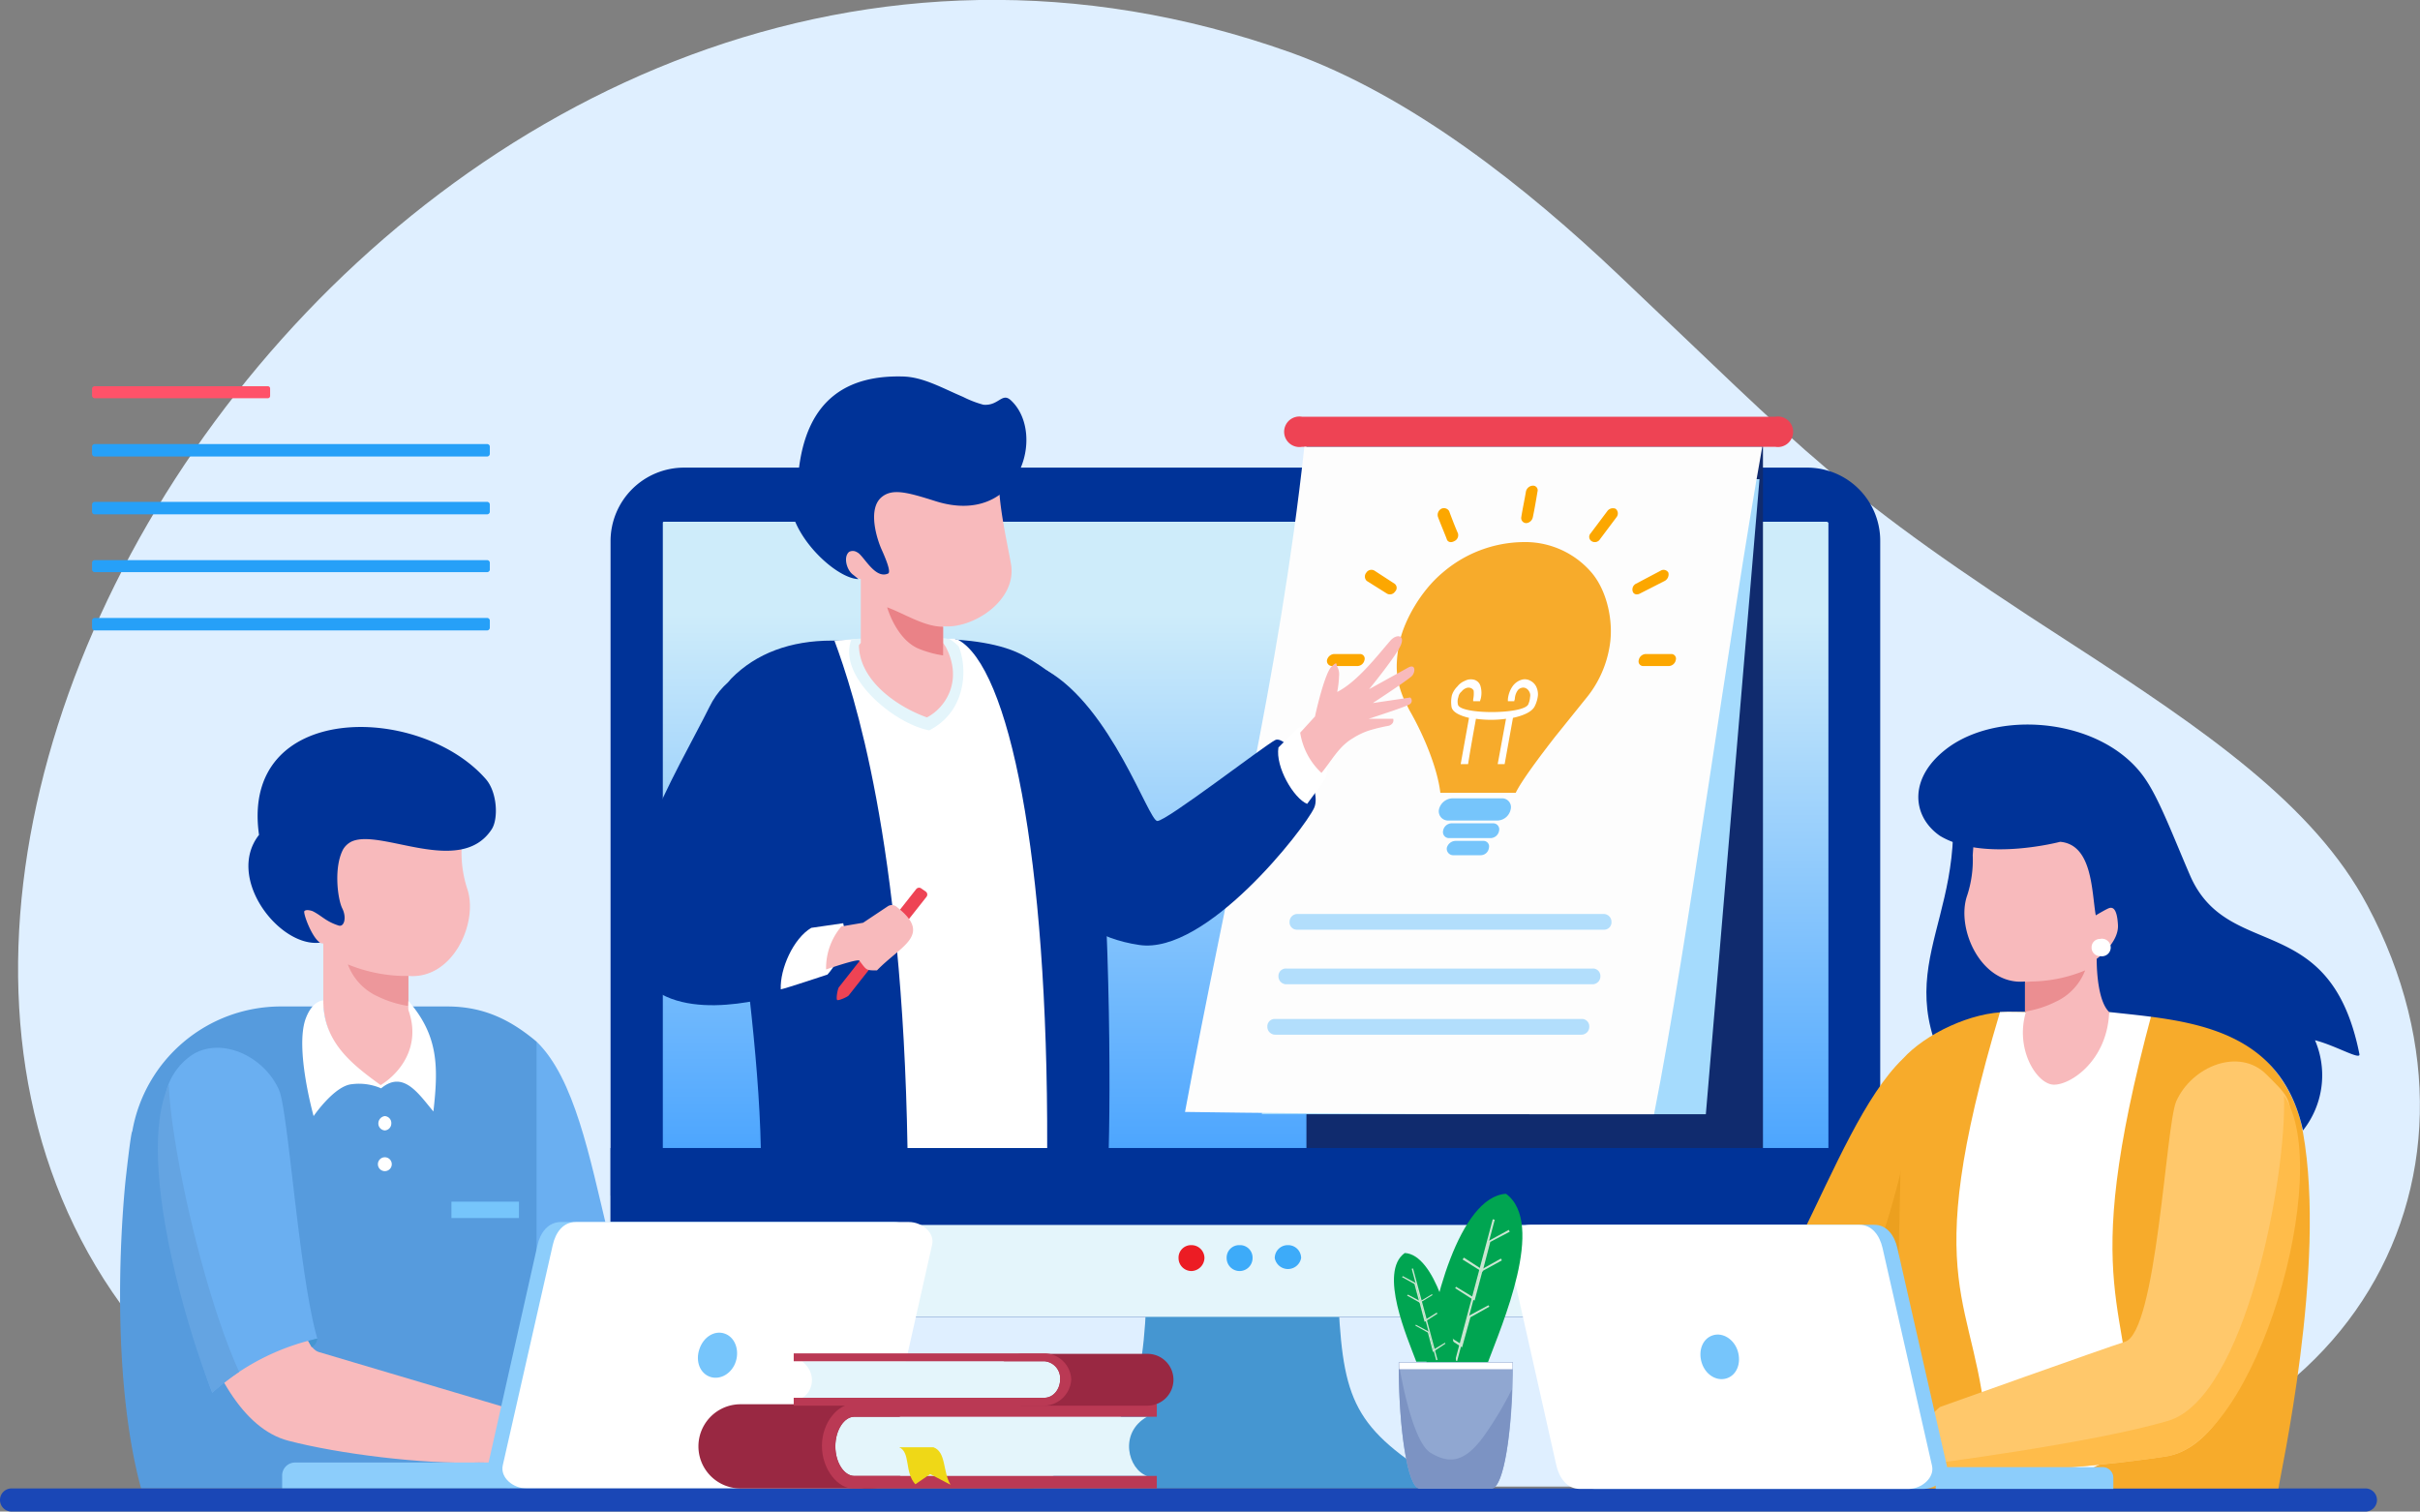 <svg id="Layer_1" data-name="Layer 1" xmlns="http://www.w3.org/2000/svg" xmlns:xlink="http://www.w3.org/1999/xlink" viewBox="0 0 523.2 326.8"><rect x="0" y="0" width="523.2" height="326.8" fill="#808080" stroke="none"/><defs><style>.cls-1,.cls-7{fill:none;}.cls-1{clip-rule:evenodd;}.cls-2{fill:#dfefff;}.cls-11,.cls-12,.cls-13,.cls-14,.cls-15,.cls-16,.cls-17,.cls-18,.cls-19,.cls-2,.cls-20,.cls-21,.cls-22,.cls-23,.cls-24,.cls-25,.cls-26,.cls-27,.cls-28,.cls-29,.cls-3,.cls-30,.cls-31,.cls-32,.cls-33,.cls-34,.cls-35,.cls-36,.cls-37,.cls-40,.cls-42,.cls-43,.cls-44,.cls-45,.cls-8,.cls-9{fill-rule:evenodd;}.cls-10,.cls-3{fill:#003398;}.cls-4{clip-path:url(#clip-path);}.cls-5{fill:url(#linear-gradient);}.cls-6{fill:#102b6e;}.cls-7{stroke:#102b6e;stroke-miterlimit:22.93;stroke-width:0.5px;}.cls-8{fill:#4596d1;}.cls-9{fill:#e4f5fb;}.cls-11{fill:#ee4354;}.cls-12{fill:#a5dbfd;}.cls-13{fill:#fdfdfd;}.cls-14{fill:#b2defc;}.cls-15,.cls-39{fill:#fff;}.cls-16{fill:#f8babc;}.cls-17{fill:#ea8287;}.cls-18{fill:#f7ab2b;}.cls-19,.cls-41{fill:#76c5fb;}.cls-20{fill:#fca700;}.cls-21{fill:#6aaff1;}.cls-22{fill:#569bdd;}.cls-23{fill:#ed979b;}.cls-24{fill:#f7aaac;}.cls-25{fill:#e88e92;}.cls-26{fill:#8ccdfb;}.cls-27{fill:#1a47b6;}.cls-28{fill:#eca01f;}.cls-29{fill:#eb8e91;}.cls-30{fill:#ffc86b;}.cls-31{fill:#ffbc4a;}.cls-32{fill:#992842;}.cls-33{fill:#ba3954;}.cls-34{fill:#efd817;}.cls-35{fill:#90a7d1;}.cls-36{fill:#7c93c3;}.cls-37{fill:#00a551;}.cls-38{fill:#cbe6d2;}.cls-40{fill:#64a4e2;}.cls-42{fill:#ec1c24;}.cls-43{fill:#3dabf9;}.cls-44{fill:#ff5269;}.cls-45{fill:#26a0f8;}</style><clipPath id="clip-path"><path class="cls-1" d="M143.5,112.8H395l.3.2V272.8l-.3.2H143.5a.2.2,0,0,1-.2-.2V113a.2.2,0,0,1,.2-.2"/></clipPath><linearGradient id="linear-gradient" x1="269.28" y1="262.54" x2="269.28" y2="132.75" gradientUnits="userSpaceOnUse"><stop offset="0" stop-color="#3d9dff"/><stop offset="1" stop-color="#ceecfa"/></linearGradient></defs><path class="cls-2" d="M278.9,11.3c26.3,9.4,51.3,29.4,71,48.1,41,38.8,47.1,47,97.7,79.6,29.5,19.1,52.7,35.1,64.2,56.7,32.2,60.4-6.2,125.7-86.5,125.7H98.9s-38.4.8-66.5-31.5C-62.5,180.4,95-54.1,278.9,11.3"/><path class="cls-3" d="M147.9,101.1H390.7a15.8,15.8,0,0,1,15.8,15.8v152a15.8,15.8,0,0,1-15.8,15.8H147.9A15.9,15.9,0,0,1,132,268.9v-152a15.9,15.9,0,0,1,15.9-15.8"/><g class="cls-4"><rect class="cls-5" x="143.3" y="112.8" width="252" height="160.26"/></g><rect class="cls-6" x="282.7" y="96.6" width="98.2" height="152.69"/><rect class="cls-7" x="282.7" y="96.6" width="98.2" height="152.69"/><path class="cls-8" d="M247.8,282.3c-1.1,21.7-4.1,27.2-24.5,39.5h90.6c-20.5-12.3-23.4-17.8-24.5-39.5l-20.8-1.8Z"/><path class="cls-9" d="M406.5,258.5v10.4a15.8,15.8,0,0,1-15.8,15.8H147.9A15.9,15.9,0,0,1,132,268.9V258.5Z"/><rect class="cls-10" x="132" y="248.2" width="274.5" height="16.63"/><path class="cls-11" d="M281.5,96.6H383.8a3.3,3.3,0,1,0,0-6.5H281.5a3.3,3.3,0,1,0,0,6.5"/><polygon class="cls-12" points="272.8 240.9 368.8 240.9 380.4 103.6 284.1 103.6 272.8 240.9"/><path class="cls-13" d="M282,96.6c-5.5,50.3-16.4,93.1-25.8,143.8,33.8.5,67.8.5,101.4.5C365,203.5,373.9,136.1,381,96.6Z"/><path class="cls-14" d="M278.1,209.4h66.2a1.6,1.6,0,0,1,1.7,1.7h0a1.7,1.7,0,0,1-1.7,1.7H278.1a1.7,1.7,0,0,1-1.7-1.7h0a1.6,1.6,0,0,1,1.7-1.7"/><path class="cls-14" d="M275.7,220.3h66.2a1.6,1.6,0,0,1,1.7,1.7h0a1.7,1.7,0,0,1-1.7,1.7H275.7A1.7,1.7,0,0,1,274,222h0a1.6,1.6,0,0,1,1.7-1.7"/><path class="cls-3" d="M214.4,172.3c6.3,13.7,14,29.4,31.9,32,14.5,2.2,35.7-25.1,37.8-29.6s-5.9-16-8.4-14.7-23.6,17.6-25.5,17.5S240.3,153,226.4,145c-2.1-1.3-14.7,21.4-12,27.3"/><path class="cls-3" d="M179.8,138.5c-8.8,0-16.3,2.7-21.7,8.2-7.4,7.7,5.5,59.6,6.4,101.8h75.2c.5-18.7.1-62.8-4.1-94.5-2.5-3.9-8.3-8.9-14-12.1-10-5.7-29.5-3.4-41.8-3.4"/><path class="cls-15" d="M207.1,138.3c11,5.9,19.5,46.5,19.3,109.9H196.2c-1.1-66.4-11.6-98.4-15.8-109.7,8.9-.6,15.7-1.2,26.7-.2"/><path class="cls-9" d="M184.1,138.2a150.2,150.2,0,0,1,22.3,0c2.7,3.6,3.7,15-5.5,19.7-7.6-1.4-20-11.7-16.8-19.7"/><path class="cls-15" d="M207.2,139.7a10,10,0,0,0-2-1.6h1.2a5.3,5.3,0,0,1,.8,1.5"/><path class="cls-16" d="M218.6,122.1c1.2,7.8-8.3,13.9-14.7,13.3V139l.6.9c3.8,7.4-.2,13.2-4.1,15.2-6.2-2.2-14.6-7.8-14.7-15.6l.4-.5V125.2a4.7,4.7,0,0,1-1.5-.6c-1.4-.8-1.9-2.8-1.5-4.9s3.4-.7,3.4-.7h0c-2.7-6.1-6-11.5.7-14.9s20.4-3.2,20.4-3.2l9.2-.7c-2.3,3.3.9,16.6,1.8,21.9"/><path class="cls-17" d="M205.4,135.5h-1.5c-4.1,0-8.3-2.8-12.1-4.2,0,0,1.9,6.8,6.7,8.9a22.5,22.5,0,0,0,5.4,1.5v-6.2Z"/><path class="cls-3" d="M190.7,107.4c-3.3,2.6-1,9.4-.1,11.4s2.1,4.9,1.4,5.2c-2.9,1.3-5.3-4-6.7-4.6a1.7,1.7,0,0,0-1.7-.1c-1.3,1-.6,4,.9,5l1.1.9c-5.9-.1-19.7-14.1-13-22.7,1.6-16.9,11.4-21.4,22.6-21.1,4.4.1,8.5,2.5,13,4.4a22.9,22.9,0,0,0,4.4,1.7c3.3.3,4-2.7,5.9-1,7.9,7.2,1.9,27.7-16.4,21.8-6-1.9-9.1-2.7-11.4-.9"/><path class="cls-3" d="M178,161.4c3.2-6.6-.4-13.5-7.3-16.4h0c-6.8-3-14.1,1.2-17.3,7.8-6.4,13-24.8,42.5-15.7,57.2,7.3,11.8,27.2,6.1,31.8,4.9s7.4-15.7,7.4-15.7-13.7.3-15.2-3.2c-2.6-5.9,14-29.9,16.3-34.6"/><path class="cls-15" d="M175.4,200.6c-3.9,2.3-6.8,8.9-6.6,13.3,1.1-.2,10.1-3.2,10.1-3.2,3.1-3.5,4.2-8.1,3.4-11.1Z"/><path class="cls-11" d="M199.2,192.1l1,.7a.8.8,0,0,1,.1,1.1l-16.8,21.3c-.2.3-2.2,1.2-2.5,1s.1-2.5.4-2.8l16.7-21.2a.8.8,0,0,1,1.1-.1"/><path class="cls-16" d="M181.9,200.3l4.7-.8,5.4-3.6a1.6,1.6,0,0,1,1.9.2c7.8,6.1.9,8.3-4.3,13.7-2.4,0-2.2,0-3.8-2.1-.3-.5-7.2,1.9-7.2,1.9a13.9,13.9,0,0,1,3.3-9.3"/><path class="cls-15" d="M276.4,161.6c-.7,4.2,3.3,11,6.2,12.2.4-.6,2.4-3.2,3.7-5.1,2.8-4.3-3.9-13.1-5.8-11.2Z"/><path class="cls-18" d="M304.8,153.7c3.1,5.4,6,12.5,6.6,17.7h16.3c1.2-2.5,5-7.6,8.5-12.1l6.6-8.2a23.6,23.6,0,0,0,5.2-11.4c.9-5.2-.5-11.9-3.9-15.9a18.9,18.9,0,0,0-14.9-6.6,27.2,27.2,0,0,0-17.3,6.6c-4.8,4-8.6,10.7-9.5,15.9s-.3,8,1.1,11.4c.5.9.8,1.7,1.3,2.6"/><path class="cls-15" d="M327,148.4a3.7,3.7,0,0,1,2.2-1.5,2.5,2.5,0,0,1,1.7.3,2.8,2.8,0,0,1,1.2,1.2,3.8,3.8,0,0,1,.4,1.9,6.7,6.7,0,0,1-.7,2.4c-.6,1.2-2.4,2-4.7,2.5l-1.8,10h-1.5l1.8-9.8a23.6,23.6,0,0,1-6.5,0c-.6,3.3-1.2,6.6-1.7,9.8h-1.6l1.8-10c-2.1-.5-3.7-1.3-3.8-2.5a6.6,6.6,0,0,1,.1-2.4,4.7,4.7,0,0,1,1.2-1.9,3.8,3.8,0,0,1,1.6-1.2,2.7,2.7,0,0,1,1.7-.3,2,2,0,0,1,1.7,1.5,5.3,5.3,0,0,1,0,2.8.8.8,0,0,0-.1.4h-1.5v-.4a6.1,6.1,0,0,0,.1-1.9,1.2,1.2,0,0,0-.8-.6,1.4,1.4,0,0,0-.9.1,2.2,2.2,0,0,0-.9.7,1.9,1.9,0,0,0-.7,1.2,2.9,2.9,0,0,0-.1,1.6c.3,2.2,14.1,2.2,15.2,0a4.7,4.7,0,0,0,.4-1.6,1.6,1.6,0,0,0-.2-1.2,1.6,1.6,0,0,0-.7-.7,1.3,1.3,0,0,0-.9-.1,1.5,1.5,0,0,0-.9.6,3.5,3.5,0,0,0-.6,1.9.6.6,0,0,0-.1.4H326v-.4a5.9,5.9,0,0,1,1-2.8"/><path class="cls-19" d="M314,172.6h10.7a1.9,1.9,0,0,1,1.9,2.4h0a3,3,0,0,1-2.8,2.4H313.1a2,2,0,0,1-2-2.4h0a3.1,3.1,0,0,1,2.9-2.4"/><path class="cls-19" d="M313.9,178h8.9a1.3,1.3,0,0,1,1.3,1.6h0a1.9,1.9,0,0,1-1.9,1.6h-8.9a1.3,1.3,0,0,1-1.3-1.6h0a1.9,1.9,0,0,1,1.9-1.6"/><path class="cls-19" d="M314.7,181.8h6a1.2,1.2,0,0,1,1.2,1.5h0a1.8,1.8,0,0,1-1.8,1.6h-6a1.4,1.4,0,0,1-1.3-1.6h0a2,2,0,0,1,1.9-1.5"/><path class="cls-20" d="M349.3,110h0a1.3,1.3,0,0,1,.2,1.8l-3.6,4.8a1.3,1.3,0,0,1-1.8.4h0a1.1,1.1,0,0,1-.2-1.7l3.6-4.8a1.5,1.5,0,0,1,1.8-.5m-37.7,0h0a1.3,1.3,0,0,1,1.7.5c.6,1.6,1.2,3.2,1.9,4.8a1.4,1.4,0,0,1-.8,1.7h0c-.7.4-1.4.2-1.6-.4s-1.3-3.2-1.9-4.8A1.5,1.5,0,0,1,311.6,110Zm-16.2,13.8h0a1.3,1.3,0,0,1,1.8-.4l4.3,2.8a1.1,1.1,0,0,1,.1,1.7h0a1.3,1.3,0,0,1-1.8.4l-4.3-2.7A1.3,1.3,0,0,1,295.4,123.8Zm65.3,0h0a1.6,1.6,0,0,1-.8,1.8l-5.3,2.7c-.7.4-1.4.2-1.6-.4h0a1.4,1.4,0,0,1,.7-1.7l5.3-2.8A1.2,1.2,0,0,1,360.7,123.8Zm1.6,18.9h0a1.6,1.6,0,0,1-1.5,1.3h-5.5a1,1,0,0,1-1-1.3h0a1.6,1.6,0,0,1,1.5-1.3h5.5A1,1,0,0,1,362.3,142.7Zm-67.3,0h0a1.6,1.6,0,0,1-1.5,1.3H288a1.1,1.1,0,0,1-1.1-1.3h0a1.7,1.7,0,0,1,1.5-1.3H294A1,1,0,0,1,295,142.7ZM331.4,105h0a1,1,0,0,1,1,1.3c-.3,1.8-.6,3.6-1,5.5a1.6,1.6,0,0,1-1.4,1.3h0a1.1,1.1,0,0,1-1.1-1.3c.3-1.9.7-3.7,1-5.5A1.6,1.6,0,0,1,331.4,105Z"/><path class="cls-16" d="M284.3,154.9c.4-1.9,2.2-9.5,3.6-10.8s.9-.4,1.2,0a3.5,3.5,0,0,1,.4,2.1,21.1,21.1,0,0,1-.4,3.4c4.3-2.2,8.4-7.5,11.5-11.1,1.3-1.5,3.4-1.3,2.1,1.3S296,149,296,149l8.5-4.7c1.6-.8,1.5,1,.8,1.8s-8.5,5.9-8.5,5.9l8.1-1.2a.9.9,0,0,1-.2,1.5c-1,.6-8.8,3.1-8.8,3.1h5.3s.4,1-.9,1.5a38.1,38.1,0,0,0-4.2,1,15.3,15.3,0,0,0-3.6,1.7c-3.1,1.8-4.6,4.9-6.8,7.5a15,15,0,0,1-4.6-8.7Z"/><path class="cls-21" d="M116,225.2c16.4,15.8,13.2,68.5,34,75.1,0,0,14.9,3.4,13.9,7.8s-3,6-3,6-17.5,1.6-32.2-1.5c-8.3-1.7-9.5-12.6-12.7-13.9-8.7-3.5-13.3-38.8-13.3-38.8Z"/><path class="cls-22" d="M96.7,217.6H60.5a32.6,32.6,0,0,0-31.9,27c-.3,0-1.4,10.1-1.5,11-1.8,18.8-2,46.4,3.4,66.2h85.2L116,275V225.2c-5.6-4.7-11.4-7.6-19.3-7.6"/><path class="cls-16" d="M99.8,183.3a25.3,25.3,0,0,0,1.2,8.8c2.5,7.2-3,19.7-12.7,18.9v6.6h-.1c4.3,5-1,17-5.9,17s-11.9-9-12.4-17V204a2.9,2.9,0,0,1-1.5-.6c-1-.6-5.9-5.5-5.5-7.7s4.9-2.5,4.9-2.5l1.1-.9c-2.7-6.7-4.8-6.9,2.2-10.6s21.2-3.4,21.2-3.4l7.3,2.2Z"/><path class="cls-23" d="M88.3,211v6.5a23.8,23.8,0,0,1-6.7-2.1,12.3,12.3,0,0,1-6.4-6.9A33.6,33.6,0,0,0,86.9,211Z"/><path class="cls-24" d="M135.2,285s10-.1,13.2,1.2,4.4,2.9,4.4,2.9l3.4.8s.6,2.5,0,2.5l-18.3,1.7-3.7-.5s1.2-5.6.8-6.7a7.5,7.5,0,0,0-2.2-2.4Z"/><path class="cls-16" d="M56.6,240.3c-3.5-7.7-11.5-16.6-15.3-9.1h0c-4.4,4.5-5.3,5.1-5.5,11-.3,18.2,6.6,64.2,26.6,69.3,10.7,2.8,29,5.1,41,4.7,4.9-.1,10.2,1.7,12.1.3,6.6-4.9-.8-10.6-.8-10.6L68.9,292.3c-7-2.1-9.9-46.7-12.3-52"/><path class="cls-25" d="M117.3,298.9a15.6,15.6,0,0,0-2.6,6.7,12.6,12.6,0,0,0,.4,5.7c10.1.8,30.2.1,30.2.1s.9-1.6-1.2-2.7-6.7-1-8.5-2.2c-8-5.3-13.4-4.3-18.3-7.6"/><path class="cls-26" d="M121.3,264.2h72c2.7,0,5.6,2.3,5,5l-10.7,47.6c-.7,2.7-2.3,5-5.1,5h-72c-2.7,0-5.6-2.3-5-5l10.7-47.6c.6-2.7,2.3-5,5.1-5"/><path class="cls-15" d="M124.5,264.2h72c2.8,0,5.7,2.3,5,5l-10.7,47.6c-.6,2.7-2.3,5-5.1,5H113.8c-2.8,0-5.7-2.3-5.1-5l10.8-47.6c.6-2.7,2.2-5,5-5"/><path class="cls-19" d="M156.6,288.3c2.2.7,3.3,3.4,2.5,6s-3.3,4.1-5.5,3.4-3.3-3.3-2.4-6,3.3-4.1,5.4-3.4"/><path class="cls-26" d="M63.8,316.2h42.4l4.1,5.6H61V319a2.8,2.8,0,0,1,2.8-2.8"/><path class="cls-3" d="M74.2,183.6c-2.1,3.9-1.2,10.8-.2,12.8s.4,4.1-.8,3.7c-2.8-.9-3.6-2.1-5.6-3.1-.5-.2-1.5-.4-1.8,0s1.6,5.7,3.4,6.8c-8.8,1.1-20.5-14-13.2-23.3-4.1-28.9,34.6-28.5,49-12.1,2.5,2.8,2.8,8.6,1.3,10.9-6.8,10.4-24.2-.4-30.4,2.7a4.4,4.4,0,0,0-1.7,1.6"/><path class="cls-27" d="M2.5,321.8h509a2.5,2.5,0,0,1,2.4,2.5,2.5,2.5,0,0,1-2.4,2.5H2.5A2.5,2.5,0,0,1,0,324.3a2.5,2.5,0,0,1,2.5-2.5"/><path class="cls-18" d="M411.4,228.9c-16.2,15.6-26.8,63.7-47.4,70.2,0,0-1.9,4.8-.9,9.1s2.9,6,2.9,6,17.4,1.6,31.9-1.5c8.2-1.7,9.4-12.5,12.5-13.7,8.7-3.5,13.2-38.4,13.2-38.4Z"/><path class="cls-28" d="M362.8,305.5c0,.9-.3.1.3,2.7a21.3,21.3,0,0,0,2.9,6s17.4,1.6,31.9-1.5c8.2-1.7,12-8.3,15.1-9.5s1.8-31.1,4.6-34.4l.4-1.8-5.9-18.8s-8.9,45.4-26.6,50.9-18.5,5.4-22.7,6.4"/><path class="cls-3" d="M421.7,170.3c4.2,30.5-16.3,40,3.7,68.2,0,0,12.3-13.6,17.6-14.5s6-17.5,6-18.4-4.7-33.8-4.7-33.8Z"/><path class="cls-18" d="M434,218.8h31.3c15.7,0,30,10.9,32.6,26,5.2,28.9-5,74.4-5.3,77H410.8l-.4-46.2,1-46.7c4.9-5.4,14.8-10.1,22.6-10.1"/><path class="cls-15" d="M456,218.8c-5,14.2-11.7,4.7-18.2,0-1.3,0-3.3-.1-5.4,0-18.2,61-4.8,61-2.8,92.2l17.8,9c4-2.4,9.5-4.6,13.5-7,.6-31.8-12.3-32.1,4.4-94.2Z"/><path class="cls-16" d="M426.5,184.9a24.7,24.7,0,0,1-1.2,8.7c-2.5,7.1,3,19.5,12.5,18.6v6.6h.2c-2.4,8,2.3,15.5,5.9,15.7s11.7-5.1,12.1-15.7l-.9-10.7c.5-.1,1.4-2.2,2.4-2.8s2-3,1.6-5.2a47.9,47.9,0,0,0-2.3-6.9c2.7-6.7,5-6.2-2-9.9s-20.9-3.4-20.9-3.4l-7.2,2.2Z"/><path class="cls-29" d="M437.8,212.3v6.4a22.5,22.5,0,0,0,6.6-2.1,12.3,12.3,0,0,0,6.4-6.8,31.3,31.3,0,0,1-11.6,2.4Z"/><path class="cls-24" d="M391.5,285.5s-9.9-.1-13.1,1.1a9.7,9.7,0,0,0-4.4,2.9l-3.2.8s-.7,2.4,0,2.4l18,1.7,3.7-.5s-1.3-5.5-.9-6.6,2.3-2.3,2.3-2.3Z"/><path class="cls-30" d="M470.5,238.1c3.4-7.6,13.6-11.7,19.5-5.8h0c4.4,4.4,5.3,5,5.4,10.8.3,18-7.1,68.8-27.2,71.8-11.1,1.7-29.1,3.5-41,3.1-4.8-.2-8.7,0-10.6-1.4-6.5-4.9,2.8-12.4,2.8-12.4s35.8-12.8,40-14.1c6.9-2.1,8.8-46.7,11.1-52"/><path class="cls-31" d="M493.8,236.9c11,16.1-6,75.3-25.6,78-11.1,1.6-29.1,3.5-41,3.1-4.8-.2-8.7,0-10.6-1.4,0,0,35.4-4.5,52.1-9.4s25.7-52.6,25.1-70.3"/><path class="cls-25" d="M409.2,299.2a16.1,16.1,0,0,1,2.5,6.5,11.6,11.6,0,0,1-.4,5.8c-9.9.8-29.8,0-29.8,0s-.9-1.5,1.2-2.6,6.6-1.1,8.4-2.2c7.9-5.3,13.2-4.3,18.1-7.5"/><path class="cls-26" d="M405.2,264.8H334.1c-2.8,0-5.6,2.4-5,5l10.6,47.1c.6,2.6,2.3,5,5,5h71.2c2.7,0,5.6-2.4,5-5l-10.7-47.1c-.6-2.6-2.2-5-5-5"/><path class="cls-15" d="M402,264.8H330.9c-2.8,0-5.6,2.4-5,5l10.6,47.1c.6,2.6,2.3,5,5,5h71.2c2.7,0,5.6-2.4,5-5L407,269.8c-.6-2.6-2.2-5-5-5"/><path class="cls-19" d="M370.3,288.7c-2.2.7-3.2,3.3-2.4,5.9s3.2,4.1,5.4,3.4,3.2-3.3,2.4-5.9-3.3-4.1-5.4-3.4"/><path class="cls-26" d="M454.6,317.2H418.5v4.7h38.4v-2.4a2.3,2.3,0,0,0-2.3-2.3"/><path class="cls-32" d="M160.1,303.6h28a9.1,9.1,0,0,1,0,18.2h-28a9.1,9.1,0,0,1,0-18.2"/><path class="cls-9" d="M184.7,319.1H248c-4.1-1.4-6.2-9.3,0-12.8H184.7c-2.2,0-4.1,2.9-4.1,6.4s1.9,6.4,4.1,6.4"/><path class="cls-33" d="M250.1,321.8H184.5c-3.3.1-6.8-4.1-6.8-9.2s3.5-9.1,6.8-9.1h65.6v2.8H184.7c-2.2,0-4.1,2.9-4.1,6.4s1.9,6.4,4.1,6.4h65.4Z"/><path class="cls-34" d="M194.4,312.9h7.4c2.8,1,2,5.3,3.7,8.1l-4.4-2.3-3.2,2.2c-2.4-2.6-1-6.9-3.5-8"/><path class="cls-32" d="M248.1,292.7H221a5.6,5.6,0,0,0-5.6,5.6h0a5.6,5.6,0,0,0,5.6,5.6h27.1a5.6,5.6,0,0,0,5.6-5.6h0a5.6,5.6,0,0,0-5.6-5.6"/><path class="cls-9" d="M225.8,302.2H173.4c2-.9,3.6-5,0-7.9h52.4a3.7,3.7,0,0,1,3.4,3.9c0,2.2-1.5,4-3.4,4"/><path class="cls-33" d="M171.6,303.9H226a6,6,0,0,0,5.6-5.7,5.9,5.9,0,0,0-5.6-5.6H171.6v1.7h54.2a3.7,3.7,0,0,1,3.4,3.9c0,2.2-1.5,4-3.4,4H171.6Z"/><path class="cls-35" d="M327.1,294.5c0,15.1-2.1,27.3-4.6,27.3H306.9c-2.5,0-4.5-12.2-4.5-27.3Z"/><path class="cls-36" d="M326.9,300.5c-.4,12.2-2.2,21.3-4.4,21.3H306.9c-2.4,0-4.5-12.1-4.5-27v-.2s2.6,16.9,6.9,19.5,7.8,2.1,12.4-4.9a74.9,74.9,0,0,0,5.1-8.7"/><path class="cls-37" d="M308.4,294.5c.9-11.6,7.1-35.8,17.2-36.4,8.7,6.4-1,28.6-3.9,36.4Z"/><rect class="cls-38" x="303.3" y="279" width="31.6" height="0.44" transform="translate(-33 515.5) rotate(-75.1)"/><polygon class="cls-38" points="312.1 288.2 315.9 290.6 317.5 284.5 321.8 282.2 322 282.5 317.9 284.8 316.1 291.3 311.9 288.6 312.1 288.2"/><polygon class="cls-38" points="314.8 278.2 318.6 280.5 320.2 274.5 324.5 272.1 324.7 272.5 320.5 274.8 318.8 281.2 314.6 278.5 314.8 278.2"/><polygon class="cls-38" points="316.5 271.9 320.2 274.3 321.8 268.3 326.2 265.9 326.4 266.3 322.2 268.5 320.5 275 316.2 272.3 316.5 271.9"/><path class="cls-37" d="M314.8,294.4c-.6-7.5-4.6-23.2-11.1-23.5-5.7,4.1.6,18.4,2.5,23.5Z"/><rect class="cls-38" x="307.7" y="274.3" width="0.3" height="20.46" transform="translate(-63 89) rotate(-15)"/><polygon class="cls-38" points="312.4 290.3 309.9 291.8 308.9 287.9 306.1 286.4 306 286.6 308.7 288.1 309.8 292.3 312.5 290.5 312.4 290.3"/><polygon class="cls-38" points="310.6 283.8 308.2 285.3 307.2 281.4 304.4 279.9 304.2 280.1 306.9 281.6 308 285.8 310.8 284 310.6 283.8"/><polygon class="cls-38" points="309.6 279.8 307.1 281.3 306.1 277.4 303.3 275.9 303.1 276.1 305.8 277.6 306.9 281.7 309.7 280 309.6 279.8"/><rect class="cls-39" x="302.5" y="294.6" width="24.5" height="1.42"/><path class="cls-21" d="M60.3,235.6c-3.2-7.2-12.2-11.4-18.5-7.7a13.6,13.6,0,0,0-5.7,7.5c-4.5,16.4,5.8,55.8,9.8,65.7a50.3,50.3,0,0,1,22.7-11.7c-4-13.9-6.3-49.5-8.3-53.8"/><path class="cls-40" d="M36.5,234.5c-7.3,16,4.1,53.4,9.4,66.6a56.9,56.9,0,0,1,5.8-4.5c-7.7-17-14.7-48.4-15.2-62.1"/><path class="cls-8" d="M68.6,289.4a2.4,2.4,0,0,1-.6,1.4l-.6.5-.7-1.4Z"/><path class="cls-15" d="M83.2,250.2a1.5,1.5,0,0,0,0,3,1.5,1.5,0,0,0,0-3m0-8.9a1.6,1.6,0,0,0-1.4,1.6,1.5,1.5,0,0,0,1.4,1.5,1.5,1.5,0,0,0,1.4-1.5A1.5,1.5,0,0,0,83.2,241.3Zm5.1-22.9c2.8,7.8-1.8,13.6-6,16.2-6.5-4.7-12.4-9.4-12.4-18.3,0,0-2.3-.1-3.8,3.9-2.4,6.5,1.7,21.1,1.7,21.1s4.5-6.6,8.3-6.9a12,12,0,0,1,6.3.9c4.8-4,8.1,1.2,11.3,5,1.1-9.7,1.1-16.4-5.4-23.9A13.2,13.2,0,0,0,88.3,218.4Z"/><rect class="cls-41" x="97.6" y="259.8" width="14.6" height="3.54"/><path class="cls-42" d="M257.6,269.2a2.8,2.8,0,0,1,2.8,2.8,2.9,2.9,0,0,1-2.8,2.8,2.8,2.8,0,0,1-2.8-2.8,2.7,2.7,0,0,1,2.8-2.8"/><path class="cls-43" d="M268,269.2a2.7,2.7,0,0,1,2.8,2.8,2.8,2.8,0,0,1-5.6,0,2.7,2.7,0,0,1,2.8-2.8"/><path class="cls-43" d="M278.4,269.2a2.8,2.8,0,0,1,2.9,2.8,2.9,2.9,0,0,1-5.7,0,2.8,2.8,0,0,1,2.8-2.8"/><path class="cls-44" d="M20.5,83.5H57.9a.5.5,0,0,1,.5.5v1.6a.5.5,0,0,1-.5.5H20.5a.6.6,0,0,1-.6-.5V84a.6.6,0,0,1,.6-.5"/><path class="cls-45" d="M20.5,96h84.8a.6.6,0,0,1,.6.5v1.6a.6.6,0,0,1-.6.6H20.5a.6.6,0,0,1-.6-.6V96.5a.6.6,0,0,1,.6-.5"/><path class="cls-45" d="M20.5,108.5h84.8a.6.6,0,0,1,.6.6v1.6a.6.6,0,0,1-.6.5H20.5a.6.6,0,0,1-.6-.5v-1.6a.6.6,0,0,1,.6-.6"/><path class="cls-45" d="M20.5,121.1h84.8a.6.6,0,0,1,.6.5v1.6a.6.6,0,0,1-.6.5H20.5a.6.6,0,0,1-.6-.5v-1.6a.6.6,0,0,1,.6-.5"/><path class="cls-45" d="M20.5,133.6h84.8a.6.6,0,0,1,.6.5v1.6a.6.6,0,0,1-.6.6H20.5a.6.6,0,0,1-.6-.6v-1.6a.6.6,0,0,1,.6-.5"/><path class="cls-14" d="M280.5,197.6h66.2a1.7,1.7,0,0,1,1.7,1.7h0a1.6,1.6,0,0,1-1.7,1.7H280.5a1.6,1.6,0,0,1-1.7-1.7h0a1.7,1.7,0,0,1,1.7-1.7"/><path class="cls-3" d="M445.4,182s-16.6,4.4-26-1.3c-6.2-4.3-6.9-12.9,2.1-19.3,11.7-8.2,33.9-5.8,42.5,7.3,3,4.5,6,12.5,9.5,20.6,8.2,18.8,30.3,7,36.6,38.6.3,1.4-5-1.8-9.6-3a19.2,19.2,0,0,1-2.6,19.5c-5-22.9-25.9-23.8-41.9-25.6-2.3-2.2-2.7-8.4-2.7-11.5,0,0,4.8-3.4,4.6-7.3s-1.3-3.8-1.8-3.7-3,1.6-3,1.6c-.9-5.2-.7-15.3-7.7-15.9"/><path class="cls-15" d="M454,203a1.9,1.9,0,1,1,0,3.7,1.8,1.8,0,0,1-1.8-1.8A1.8,1.8,0,0,1,454,203"/></svg>